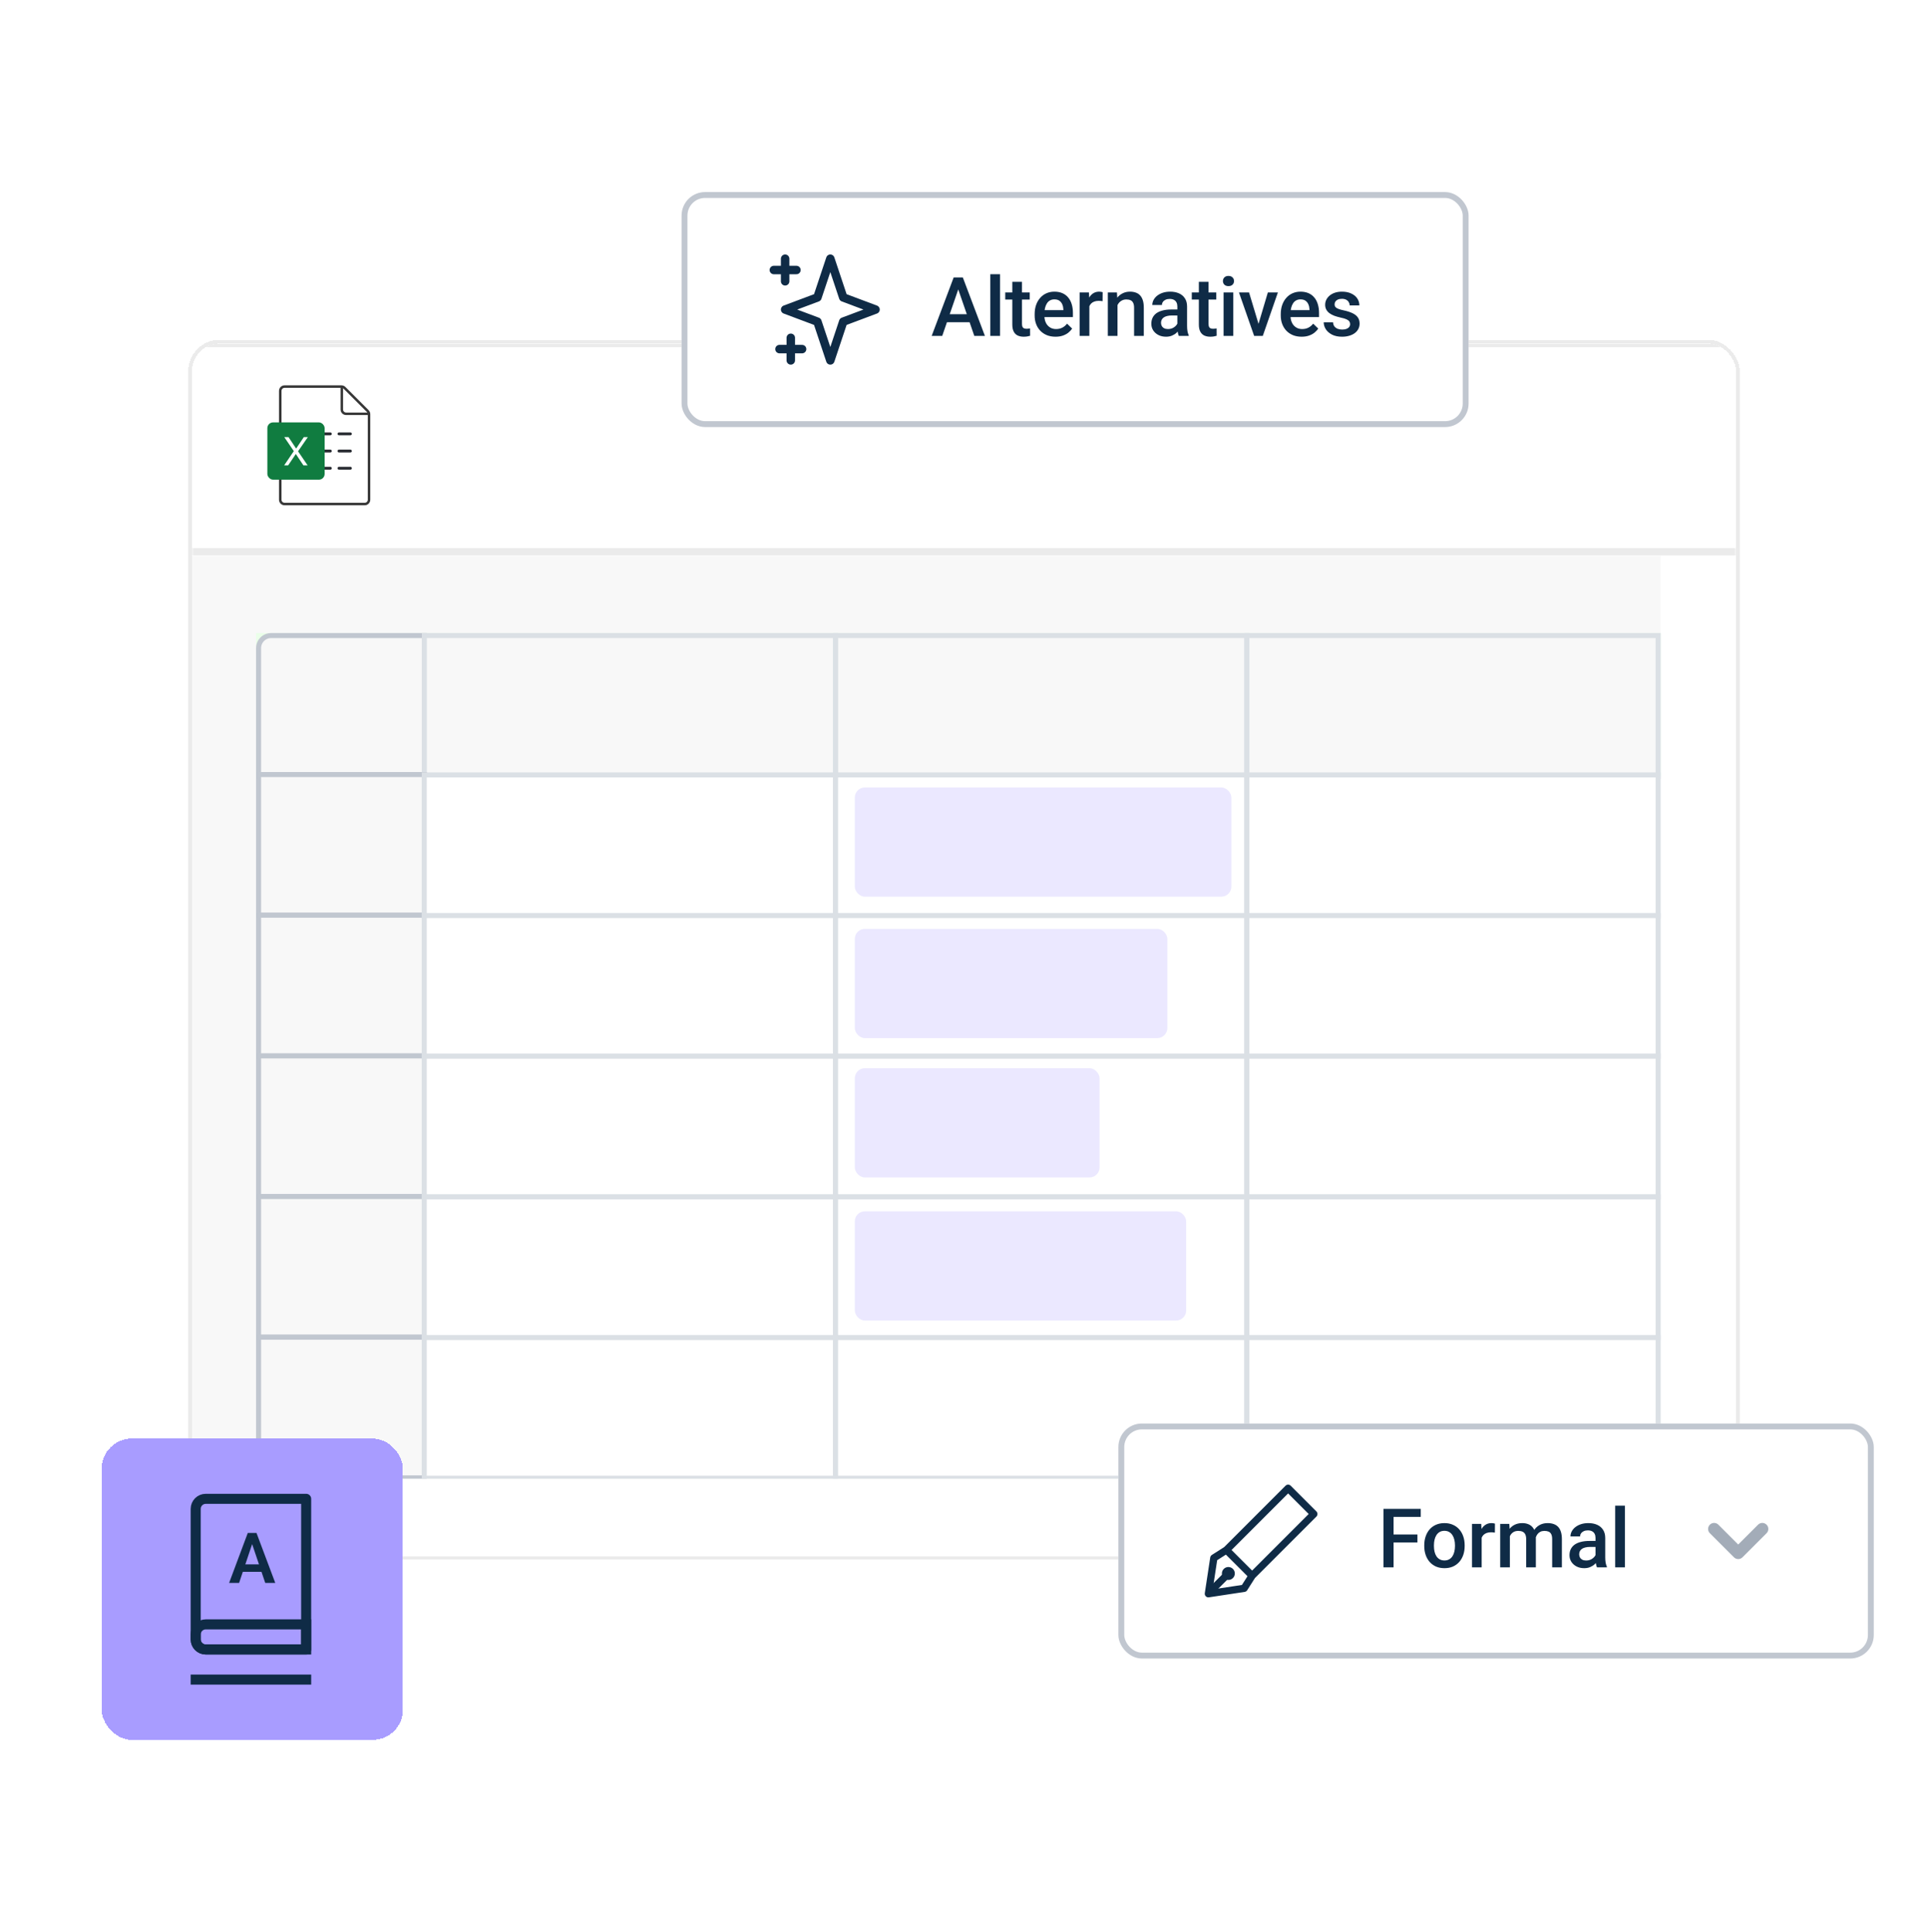 <svg width="512" height="513" viewBox="0 0 512 513" fill="none" xmlns="http://www.w3.org/2000/svg">
<g clip-path="url(#clip0_4932_7743)">
<g filter="url(#filter0_d_4932_7743)">
<g clip-path="url(#clip1_4932_7743)">
<mask id="path-3-outside-1_4932_7743" maskUnits="userSpaceOnUse" x="51" y="87.553" width="410" height="58" fill="black">
<rect fill="white" x="51" y="87.553" width="410" height="58"/>
<path d="M51 88.553H461V143.865H51V88.553Z"/>
</mask>
<path d="M51 88.553H461V143.865H51V88.553Z" fill="white" fill-opacity="0.85"/>
<path d="M51 89.534H461V87.571H51V89.534ZM461 142.884H51V144.847H461V142.884Z" fill="#EBEBEB" mask="url(#path-3-outside-1_4932_7743)"/>
<path d="M74.422 130.043V101.141C74.422 100.511 74.933 100 75.563 100H90.682C90.985 100 91.275 100.12 91.489 100.334L97.666 106.511C97.88 106.725 98 107.015 98 107.318V130.043C98 130.673 97.489 131.183 96.859 131.183H75.563C74.933 131.183 74.422 130.673 74.422 130.043Z" fill="white" stroke="#373737" stroke-width="0.665"/>
<path d="M90.774 100V106.085C90.774 106.715 91.285 107.225 91.915 107.225H98" stroke="#373737" stroke-width="0.665"/>
<path fill-rule="evenodd" clip-rule="evenodd" d="M93.436 112.55C93.436 112.76 93.266 112.93 93.056 112.93H90.014C89.804 112.93 89.633 112.76 89.633 112.55C89.633 112.34 89.804 112.169 90.014 112.169H93.056C93.266 112.169 93.436 112.34 93.436 112.55Z" fill="#292C32"/>
<path fill-rule="evenodd" clip-rule="evenodd" d="M88.112 112.549C88.112 112.759 87.942 112.93 87.732 112.93H84.69C84.48 112.93 84.31 112.759 84.31 112.549C84.31 112.339 84.48 112.169 84.69 112.169H87.732C87.942 112.169 88.112 112.339 88.112 112.549Z" fill="#292C32"/>
<path fill-rule="evenodd" clip-rule="evenodd" d="M93.436 117.113C93.436 117.323 93.266 117.493 93.056 117.493H90.014C89.804 117.493 89.633 117.323 89.633 117.113C89.633 116.903 89.804 116.733 90.014 116.733H93.056C93.266 116.733 93.436 116.903 93.436 117.113Z" fill="#292C32"/>
<path fill-rule="evenodd" clip-rule="evenodd" d="M88.112 117.113C88.112 117.323 87.942 117.493 87.732 117.493H84.69C84.48 117.493 84.31 117.323 84.31 117.113C84.31 116.903 84.48 116.733 84.69 116.733H87.732C87.942 116.733 88.112 116.903 88.112 117.113Z" fill="#292C32"/>
<path fill-rule="evenodd" clip-rule="evenodd" d="M93.436 121.676C93.436 121.886 93.266 122.057 93.056 122.057H90.014C89.804 122.057 89.633 121.886 89.633 121.676C89.633 121.466 89.804 121.296 90.014 121.296H93.056C93.266 121.296 93.436 121.466 93.436 121.676Z" fill="#292C32"/>
<path fill-rule="evenodd" clip-rule="evenodd" d="M88.112 121.676C88.112 121.886 87.942 122.057 87.732 122.057H84.69C84.48 122.057 84.31 121.886 84.31 121.676C84.31 121.466 84.48 121.296 84.69 121.296H87.732C87.942 121.296 88.112 121.466 88.112 121.676Z" fill="#292C32"/>
<rect x="71" y="109.507" width="15.211" height="15.211" rx="1.521" fill="#107C40"/>
<path d="M75.46 120.916L78.018 117.146V117.126L75.491 113.413H76.619L78.626 116.434H78.657L80.685 113.413H81.751L79.157 117.172V117.193L81.694 120.916H80.571L78.574 117.921H78.543L76.521 120.916H75.46Z" fill="white"/>
<g clip-path="url(#clip2_4932_7743)">
<rect width="391" height="245" transform="translate(50 145)" fill="white"/>
<rect x="50" y="145" width="498" height="245" fill="#F8F8F8"/>
<rect width="373" height="38" transform="translate(68 165.447)" fill="#EAFFE9"/>
<path d="M68.667 169.449C68.667 167.607 70.16 166.114 72.002 166.114H112.689V203.466H68.667V169.449Z" fill="#F8F8F8" stroke="#C1C7D0" stroke-width="1.334"/>
<path d="M112.689 166.114H221.904V203.466H112.689V166.114Z" fill="#F8F8F8" stroke="#DBE0E5" stroke-width="1.334"/>
<path d="M221.904 166.114H331.118V203.466H221.904V166.114Z" fill="#F8F8F8" stroke="#DBE0E5" stroke-width="1.334"/>
<path d="M331.118 166.114H440.333V203.466H331.118V166.114Z" fill="#F8F8F8" stroke="#DBE0E5" stroke-width="1.334"/>
<path d="M68.667 203.019H112.689V240.372H68.667V203.019Z" fill="#F8F8F8" stroke="#C1C7D0" stroke-width="1.334"/>
<path d="M68.667 240.372H112.689V277.724H68.667V240.372Z" fill="#F8F8F8" stroke="#C1C7D0" stroke-width="1.334"/>
<path d="M68.667 277.724H112.689V315.076H68.667V277.724Z" fill="#F8F8F8" stroke="#C1C7D0" stroke-width="1.334"/>
<path d="M68.667 315.076H112.689V352.428H68.667V315.076Z" fill="#F8F8F8" stroke="#C1C7D0" stroke-width="1.334"/>
<path d="M68.667 352.428H112.689V389.78H68.667V352.428Z" fill="#F8F8F8" stroke="#C1C7D0" stroke-width="1.334"/>
<path d="M112.667 203.114H221.889V240.466H112.667V203.114Z" fill="white" stroke="#DBE0E5" stroke-width="1.334"/>
<path d="M221.889 203.114H331.111V240.466H221.889V203.114Z" fill="white" stroke="#DBE0E5" stroke-width="1.334"/>
<path d="M331.111 203.114H440.333V240.466H331.111V203.114Z" fill="white" stroke="#DBE0E5" stroke-width="1.334"/>
<rect x="227" y="206.447" width="100" height="29" rx="2.668" fill="#EBE8FF"/>
<path d="M112.667 240.467H221.889V277.819H112.667V240.467Z" fill="white" stroke="#DBE0E5" stroke-width="1.334"/>
<path d="M221.889 240.467H331.111V277.819H221.889V240.467Z" fill="white" stroke="#DBE0E5" stroke-width="1.334"/>
<path d="M331.111 240.467H440.333V277.819H331.111V240.467Z" fill="white" stroke="#DBE0E5" stroke-width="1.334"/>
<rect x="227" y="244" width="83" height="29" rx="2.668" fill="#EBE8FF"/>
<path d="M112.667 277.819H221.889V315.171H112.667V277.819Z" fill="white" stroke="#DBE0E5" stroke-width="1.334"/>
<path d="M221.889 277.819H331.111V315.171H221.889V277.819Z" fill="white" stroke="#DBE0E5" stroke-width="1.334"/>
<path d="M331.111 277.819H440.333V315.171H331.111V277.819Z" fill="white" stroke="#DBE0E5" stroke-width="1.334"/>
<rect x="227" y="281" width="65" height="29" rx="2.668" fill="#EBE8FF"/>
<path d="M112.667 315.171H221.889V352.523H112.667V315.171Z" fill="white" stroke="#DBE0E5" stroke-width="1.334"/>
<path d="M221.889 315.171H331.111V352.523H221.889V315.171Z" fill="white" stroke="#DBE0E5" stroke-width="1.334"/>
<path d="M331.111 315.171H440.333V352.523H331.111V315.171Z" fill="white" stroke="#DBE0E5" stroke-width="1.334"/>
<rect x="227" y="319" width="88" height="29" rx="2.668" fill="#EBE8FF"/>
<path d="M112.667 352.523H221.889V389.875H112.667V352.523Z" fill="white" stroke="#DBE0E5" stroke-width="1.334"/>
<path d="M221.889 352.523H331.111V389.875H221.889V352.523Z" fill="white" stroke="#DBE0E5" stroke-width="1.334"/>
<path d="M331.111 352.523H440.333V389.875H331.111V352.523Z" fill="white" stroke="#DBE0E5" stroke-width="1.334"/>
</g>
</g>
<rect x="50.509" y="88.062" width="410.982" height="322.982" rx="7.794" stroke="#EBEBEB" stroke-width="0.982" shape-rendering="crispEdges"/>
</g>
<g filter="url(#filter1_dd_4932_7743)">
<rect x="181" y="39" width="209" height="62.4" rx="6.24" fill="white"/>
<rect x="181.78" y="39.78" width="207.44" height="60.84" rx="5.46" stroke="#C1C7D0" stroke-width="1.56"/>
<path d="M208.5 56.7V62.7M205.5 59.7H211.5M210 77.7V83.7M207 80.7H213M220.5 56.7L223.929 66.986L232.5 70.2L223.929 73.414L220.5 83.7L217.071 73.414L208.5 70.2L217.071 66.986L220.5 56.7Z" stroke="#0F2B46" stroke-width="2.25" stroke-linecap="round" stroke-linejoin="round"/>
<path d="M254.858 63.742L250.219 77.2H247.414L253.258 61.673H255.049L254.858 63.742ZM258.739 77.2L254.09 63.742L253.887 61.673H255.689L261.555 77.2H258.739ZM258.515 71.441V73.564H250.069V71.441H258.515ZM265.57 60.82V77.2H262.989V60.82H265.57ZM273.456 65.661V67.538H266.951V65.661H273.456ZM268.828 62.836H271.398V74.011C271.398 74.367 271.448 74.641 271.547 74.832C271.654 75.017 271.8 75.142 271.984 75.206C272.169 75.27 272.386 75.302 272.635 75.302C272.813 75.302 272.983 75.291 273.147 75.27C273.31 75.248 273.442 75.227 273.541 75.206L273.552 77.168C273.339 77.232 273.09 77.289 272.806 77.339C272.528 77.388 272.208 77.413 271.846 77.413C271.256 77.413 270.733 77.31 270.278 77.104C269.823 76.891 269.468 76.546 269.212 76.07C268.956 75.593 268.828 74.96 268.828 74.171V62.836ZM280.308 77.413C279.455 77.413 278.683 77.275 277.994 76.997C277.311 76.713 276.728 76.318 276.245 75.814C275.769 75.309 275.402 74.715 275.147 74.033C274.891 73.35 274.763 72.614 274.763 71.825V71.399C274.763 70.496 274.894 69.678 275.157 68.946C275.42 68.214 275.786 67.588 276.256 67.069C276.725 66.543 277.279 66.141 277.919 65.864C278.559 65.587 279.252 65.448 279.999 65.448C280.823 65.448 281.545 65.587 282.163 65.864C282.782 66.141 283.294 66.532 283.699 67.037C284.111 67.535 284.417 68.128 284.616 68.818C284.822 69.508 284.925 70.268 284.925 71.1V72.198H276.01V70.354H282.387V70.151C282.373 69.689 282.281 69.255 282.11 68.85C281.947 68.445 281.694 68.118 281.353 67.869C281.012 67.62 280.557 67.496 279.988 67.496C279.561 67.496 279.181 67.588 278.847 67.773C278.52 67.951 278.246 68.21 278.026 68.551C277.805 68.893 277.635 69.305 277.514 69.788C277.4 70.265 277.343 70.802 277.343 71.399V71.825C277.343 72.33 277.411 72.799 277.546 73.233C277.688 73.659 277.894 74.033 278.164 74.353C278.435 74.673 278.762 74.925 279.146 75.11C279.529 75.287 279.967 75.376 280.457 75.376C281.076 75.376 281.627 75.252 282.11 75.003C282.594 74.754 283.013 74.402 283.369 73.947L284.723 75.259C284.474 75.622 284.151 75.97 283.752 76.304C283.354 76.631 282.867 76.898 282.291 77.104C281.723 77.31 281.062 77.413 280.308 77.413ZM289.293 67.858V77.2H286.723V65.661H289.175L289.293 67.858ZM292.822 65.587L292.801 67.975C292.645 67.947 292.474 67.926 292.289 67.912C292.111 67.897 291.934 67.89 291.756 67.89C291.315 67.89 290.928 67.954 290.594 68.082C290.259 68.203 289.979 68.381 289.751 68.615C289.531 68.843 289.36 69.12 289.239 69.447C289.118 69.774 289.047 70.14 289.026 70.546L288.439 70.588C288.439 69.863 288.511 69.191 288.653 68.573C288.795 67.954 289.008 67.41 289.293 66.941C289.584 66.472 289.947 66.106 290.38 65.843C290.821 65.58 291.329 65.448 291.905 65.448C292.062 65.448 292.229 65.462 292.407 65.491C292.591 65.519 292.73 65.551 292.822 65.587ZM296.763 68.125V77.2H294.193V65.661H296.614L296.763 68.125ZM296.304 71.004L295.473 70.993C295.48 70.176 295.594 69.426 295.814 68.743C296.041 68.061 296.354 67.474 296.752 66.984C297.158 66.493 297.641 66.116 298.203 65.853C298.764 65.583 299.39 65.448 300.08 65.448C300.634 65.448 301.135 65.526 301.583 65.683C302.038 65.832 302.426 66.077 302.746 66.419C303.073 66.76 303.321 67.204 303.492 67.752C303.663 68.292 303.748 68.957 303.748 69.746V77.2H301.167V69.735C301.167 69.181 301.086 68.743 300.922 68.423C300.766 68.096 300.535 67.865 300.229 67.73C299.93 67.588 299.557 67.517 299.109 67.517C298.668 67.517 298.274 67.609 297.925 67.794C297.577 67.979 297.282 68.231 297.04 68.551C296.806 68.871 296.624 69.241 296.496 69.66C296.368 70.08 296.304 70.528 296.304 71.004ZM312.658 74.886V69.383C312.658 68.971 312.583 68.615 312.434 68.317C312.285 68.018 312.057 67.787 311.752 67.624C311.453 67.46 311.076 67.378 310.621 67.378C310.202 67.378 309.839 67.449 309.533 67.592C309.228 67.734 308.99 67.926 308.819 68.168C308.648 68.409 308.563 68.683 308.563 68.989H306.004C306.004 68.534 306.114 68.093 306.334 67.666C306.555 67.24 306.875 66.859 307.294 66.525C307.713 66.191 308.215 65.928 308.798 65.736C309.381 65.544 310.035 65.448 310.76 65.448C311.627 65.448 312.395 65.594 313.063 65.885C313.739 66.177 314.268 66.618 314.652 67.208C315.043 67.791 315.239 68.523 315.239 69.404V74.534C315.239 75.06 315.274 75.533 315.345 75.952C315.424 76.365 315.534 76.724 315.676 77.029V77.2H313.042C312.921 76.923 312.825 76.571 312.754 76.144C312.69 75.71 312.658 75.291 312.658 74.886ZM313.031 70.183L313.053 71.772H311.208C310.731 71.772 310.312 71.818 309.949 71.911C309.587 71.996 309.285 72.124 309.043 72.294C308.801 72.465 308.62 72.671 308.499 72.913C308.378 73.155 308.318 73.428 308.318 73.734C308.318 74.04 308.389 74.321 308.531 74.577C308.673 74.825 308.879 75.021 309.15 75.163C309.427 75.305 309.761 75.376 310.152 75.376C310.678 75.376 311.137 75.27 311.528 75.056C311.926 74.836 312.239 74.57 312.466 74.257C312.694 73.937 312.814 73.635 312.829 73.35L313.66 74.491C313.575 74.783 313.429 75.096 313.223 75.43C313.017 75.764 312.747 76.084 312.413 76.389C312.086 76.688 311.691 76.933 311.229 77.125C310.774 77.317 310.248 77.413 309.651 77.413C308.897 77.413 308.225 77.264 307.635 76.965C307.045 76.66 306.583 76.251 306.249 75.739C305.915 75.22 305.748 74.633 305.748 73.979C305.748 73.368 305.861 72.828 306.089 72.359C306.324 71.882 306.665 71.484 307.113 71.164C307.568 70.844 308.122 70.603 308.776 70.439C309.43 70.268 310.177 70.183 311.016 70.183H313.031ZM322.997 65.661V67.538H316.492V65.661H322.997ZM318.369 62.836H320.939V74.011C320.939 74.367 320.989 74.641 321.088 74.832C321.195 75.017 321.341 75.142 321.525 75.206C321.71 75.27 321.927 75.302 322.176 75.302C322.354 75.302 322.524 75.291 322.688 75.27C322.851 75.248 322.983 75.227 323.082 75.206L323.093 77.168C322.88 77.232 322.631 77.289 322.347 77.339C322.069 77.388 321.749 77.413 321.387 77.413C320.797 77.413 320.274 77.31 319.819 77.104C319.364 76.891 319.009 76.546 318.753 76.07C318.497 75.593 318.369 74.96 318.369 74.171V62.836ZM327.513 65.661V77.2H324.933V65.661H327.513ZM324.762 62.633C324.762 62.242 324.89 61.918 325.146 61.662C325.409 61.399 325.772 61.268 326.234 61.268C326.689 61.268 327.048 61.399 327.311 61.662C327.574 61.918 327.705 62.242 327.705 62.633C327.705 63.017 327.574 63.337 327.311 63.593C327.048 63.849 326.689 63.977 326.234 63.977C325.772 63.977 325.409 63.849 325.146 63.593C324.89 63.337 324.762 63.017 324.762 62.633ZM333.864 75.163L336.69 65.661H339.356L335.346 77.2H333.683L333.864 75.163ZM331.699 65.661L334.579 75.206L334.717 77.2H333.054L329.023 65.661H331.699ZM345.664 77.413C344.811 77.413 344.04 77.275 343.35 76.997C342.668 76.713 342.085 76.318 341.601 75.814C341.125 75.309 340.759 74.715 340.503 74.033C340.247 73.35 340.119 72.614 340.119 71.825V71.399C340.119 70.496 340.25 69.678 340.513 68.946C340.776 68.214 341.143 67.588 341.612 67.069C342.081 66.543 342.636 66.141 343.275 65.864C343.915 65.587 344.608 65.448 345.355 65.448C346.18 65.448 346.901 65.587 347.52 65.864C348.138 66.141 348.65 66.532 349.055 67.037C349.468 67.535 349.773 68.128 349.972 68.818C350.179 69.508 350.282 70.268 350.282 71.1V72.198H341.367V70.354H347.744V70.151C347.729 69.689 347.637 69.255 347.466 68.85C347.303 68.445 347.05 68.118 346.709 67.869C346.368 67.62 345.913 67.496 345.344 67.496C344.918 67.496 344.537 67.588 344.203 67.773C343.876 67.951 343.602 68.21 343.382 68.551C343.162 68.893 342.991 69.305 342.87 69.788C342.756 70.265 342.7 70.802 342.7 71.399V71.825C342.7 72.33 342.767 72.799 342.902 73.233C343.044 73.659 343.251 74.033 343.521 74.353C343.791 74.673 344.118 74.925 344.502 75.11C344.886 75.287 345.323 75.376 345.813 75.376C346.432 75.376 346.983 75.252 347.466 75.003C347.95 74.754 348.369 74.402 348.725 73.947L350.079 75.259C349.83 75.622 349.507 75.97 349.109 76.304C348.711 76.631 348.224 76.898 347.648 77.104C347.079 77.31 346.418 77.413 345.664 77.413ZM358.541 74.075C358.541 73.819 358.477 73.588 358.349 73.382C358.221 73.169 357.976 72.977 357.613 72.806C357.258 72.636 356.732 72.479 356.035 72.337C355.424 72.202 354.862 72.042 354.35 71.857C353.845 71.665 353.412 71.434 353.049 71.164C352.687 70.894 352.406 70.574 352.207 70.204C352.008 69.835 351.908 69.408 351.908 68.925C351.908 68.455 352.011 68.011 352.217 67.592C352.424 67.172 352.719 66.802 353.103 66.483C353.486 66.163 353.952 65.91 354.5 65.725C355.054 65.541 355.673 65.448 356.355 65.448C357.322 65.448 358.15 65.612 358.84 65.939C359.537 66.259 360.07 66.696 360.439 67.25C360.809 67.798 360.994 68.416 360.994 69.106H358.424C358.424 68.8 358.346 68.516 358.189 68.253C358.04 67.983 357.812 67.766 357.507 67.602C357.201 67.432 356.817 67.346 356.355 67.346C355.914 67.346 355.548 67.418 355.257 67.56C354.972 67.695 354.759 67.873 354.617 68.093C354.482 68.313 354.414 68.555 354.414 68.818C354.414 69.01 354.45 69.184 354.521 69.341C354.599 69.49 354.727 69.629 354.905 69.756C355.082 69.877 355.324 69.991 355.63 70.098C355.943 70.204 356.334 70.307 356.803 70.407C357.685 70.592 358.442 70.83 359.074 71.121C359.714 71.406 360.205 71.775 360.546 72.231C360.887 72.678 361.058 73.247 361.058 73.937C361.058 74.449 360.948 74.918 360.727 75.344C360.514 75.764 360.201 76.13 359.789 76.443C359.377 76.749 358.882 76.987 358.307 77.157C357.738 77.328 357.098 77.413 356.387 77.413C355.342 77.413 354.457 77.228 353.732 76.859C353.007 76.482 352.456 76.002 352.079 75.419C351.709 74.829 351.524 74.218 351.524 73.585H354.009C354.037 74.061 354.169 74.442 354.404 74.726C354.645 75.003 354.944 75.206 355.299 75.334C355.662 75.455 356.035 75.515 356.419 75.515C356.881 75.515 357.269 75.455 357.581 75.334C357.894 75.206 358.132 75.035 358.296 74.822C358.459 74.602 358.541 74.353 358.541 74.075Z" fill="#0F2B46"/>
</g>
<g filter="url(#filter2_dd_4932_7743)">
<rect x="27" y="370" width="80" height="80" rx="8" fill="#A89CFF" shape-rendering="crispEdges"/>
<path d="M59.97 386H81.306V426.003H54.638C53.165 426.003 51.971 424.809 51.971 423.337L51.971 395.334L51.971 388.667C51.971 387.194 53.165 386 54.638 386H59.97Z" stroke="#0F2B46" stroke-width="2.667" stroke-linejoin="round"/>
<path d="M81.307 426.002V419.335H54.639C53.167 419.335 51.973 420.529 51.973 422.002V423.335C51.973 424.808 53.167 426.002 54.639 426.002H81.307Z" stroke="#0F2B46" stroke-width="2.667"/>
<path d="M50.639 434L82.639 434" stroke="#0F2B46" stroke-width="2.667"/>
<path d="M67.276 397.078L63.494 408.335H60.841L65.8 395.064H67.495L67.276 397.078ZM70.439 408.335L66.638 397.078L66.41 395.064H68.115L73.101 408.335H70.439ZM70.266 403.404V405.382H63.147V403.404H70.266Z" fill="#0F2B46"/>
</g>
<g filter="url(#filter3_dd_4932_7743)">
<rect x="297" y="374" width="200.6" height="62.4" rx="6.24" fill="white"/>
<rect x="297.78" y="374.78" width="199.04" height="60.84" rx="5.46" stroke="#C1C7D0" stroke-width="1.56"/>
<path d="M325.684 407.587L322.342 409.715L320.9 419.2L330.386 417.758L332.513 414.416M325.684 407.587L342.071 391.2L348.9 398.029L332.513 414.416M325.684 407.587L332.513 414.416" stroke="#0F2B46" stroke-width="1.932" stroke-linejoin="round"/>
<circle cx="326.204" cy="413.822" r="1.717" transform="rotate(-45 326.204 413.822)" fill="#0F2B46"/>
<path d="M321.168 418.856L326.632 413.393" stroke="#0F2B46" stroke-width="1.931" stroke-linejoin="round"/>
<path d="M370.075 396.673V412.2H367.398V396.673H370.075ZM376.409 403.466V405.588H369.392V403.466H376.409ZM377.294 396.673V398.806H369.392V396.673H377.294ZM378.227 406.559V406.313C378.227 405.482 378.348 404.71 378.59 403.999C378.832 403.281 379.18 402.659 379.635 402.133C380.097 401.6 380.659 401.188 381.32 400.896C381.988 400.597 382.742 400.448 383.581 400.448C384.427 400.448 385.18 400.597 385.842 400.896C386.51 401.188 387.075 401.6 387.537 402.133C387.999 402.659 388.351 403.281 388.593 403.999C388.835 404.71 388.955 405.482 388.955 406.313V406.559C388.955 407.39 388.835 408.162 388.593 408.873C388.351 409.584 387.999 410.206 387.537 410.739C387.075 411.265 386.513 411.677 385.852 411.976C385.191 412.267 384.441 412.413 383.602 412.413C382.756 412.413 381.999 412.267 381.331 411.976C380.67 411.677 380.108 411.265 379.646 410.739C379.184 410.206 378.832 409.584 378.59 408.873C378.348 408.162 378.227 407.39 378.227 406.559ZM380.797 406.313V406.559C380.797 407.078 380.851 407.568 380.957 408.03C381.064 408.492 381.231 408.898 381.459 409.246C381.686 409.594 381.978 409.868 382.333 410.067C382.689 410.266 383.112 410.366 383.602 410.366C384.078 410.366 384.491 410.266 384.839 410.067C385.195 409.868 385.486 409.594 385.714 409.246C385.941 408.898 386.108 408.492 386.215 408.03C386.329 407.568 386.385 407.078 386.385 406.559V406.313C386.385 405.802 386.329 405.318 386.215 404.863C386.108 404.401 385.938 403.992 385.703 403.637C385.475 403.281 385.184 403.004 384.828 402.805C384.48 402.599 384.064 402.496 383.581 402.496C383.097 402.496 382.678 402.599 382.322 402.805C381.974 403.004 381.686 403.281 381.459 403.637C381.231 403.992 381.064 404.401 380.957 404.863C380.851 405.318 380.797 405.802 380.797 406.313ZM393.472 402.858V412.2H390.902V400.661H393.355L393.472 402.858ZM397.002 400.587L396.98 402.976C396.824 402.947 396.653 402.926 396.469 402.912C396.291 402.897 396.113 402.89 395.935 402.89C395.495 402.89 395.107 402.954 394.773 403.082C394.439 403.203 394.158 403.381 393.93 403.615C393.71 403.843 393.539 404.12 393.419 404.447C393.298 404.774 393.227 405.14 393.205 405.546L392.619 405.588C392.619 404.863 392.69 404.191 392.832 403.573C392.974 402.954 393.188 402.41 393.472 401.941C393.763 401.472 394.126 401.106 394.56 400.843C395 400.58 395.509 400.448 396.085 400.448C396.241 400.448 396.408 400.462 396.586 400.491C396.771 400.519 396.909 400.551 397.002 400.587ZM400.964 403.008V412.2H398.394V400.661H400.814L400.964 403.008ZM400.548 406.004L399.673 405.993C399.673 405.197 399.773 404.461 399.972 403.786C400.171 403.111 400.462 402.524 400.846 402.026C401.23 401.522 401.707 401.134 402.275 400.864C402.851 400.587 403.516 400.448 404.27 400.448C404.796 400.448 405.275 400.526 405.709 400.683C406.15 400.832 406.53 401.07 406.85 401.397C407.177 401.724 407.426 402.144 407.597 402.656C407.774 403.167 407.863 403.786 407.863 404.511V412.2H405.293V404.735C405.293 404.173 405.208 403.733 405.037 403.413C404.874 403.093 404.636 402.865 404.323 402.73C404.017 402.588 403.651 402.517 403.224 402.517C402.741 402.517 402.329 402.609 401.987 402.794C401.653 402.979 401.38 403.231 401.166 403.551C400.953 403.871 400.797 404.241 400.697 404.66C400.598 405.08 400.548 405.528 400.548 406.004ZM407.703 405.322L406.498 405.588C406.498 404.892 406.594 404.234 406.786 403.615C406.985 402.99 407.273 402.442 407.65 401.973C408.034 401.497 408.507 401.124 409.068 400.853C409.63 400.583 410.273 400.448 410.999 400.448C411.589 400.448 412.115 400.53 412.577 400.693C413.046 400.85 413.444 401.099 413.771 401.44C414.098 401.781 414.347 402.225 414.518 402.773C414.688 403.313 414.774 403.967 414.774 404.735V412.2H412.193V404.724C412.193 404.141 412.108 403.69 411.937 403.37C411.773 403.05 411.539 402.83 411.233 402.709C410.927 402.581 410.561 402.517 410.135 402.517C409.737 402.517 409.385 402.592 409.079 402.741C408.78 402.883 408.528 403.086 408.322 403.349C408.116 403.605 407.959 403.9 407.853 404.234C407.753 404.568 407.703 404.931 407.703 405.322ZM423.705 409.886V404.383C423.705 403.971 423.63 403.615 423.481 403.317C423.332 403.018 423.104 402.787 422.799 402.624C422.5 402.46 422.123 402.378 421.668 402.378C421.249 402.378 420.886 402.449 420.58 402.592C420.275 402.734 420.037 402.926 419.866 403.167C419.695 403.409 419.61 403.683 419.61 403.989H417.051C417.051 403.534 417.161 403.093 417.381 402.666C417.602 402.24 417.921 401.859 418.341 401.525C418.76 401.191 419.262 400.928 419.845 400.736C420.428 400.544 421.082 400.448 421.807 400.448C422.674 400.448 423.442 400.594 424.11 400.885C424.786 401.177 425.315 401.618 425.699 402.208C426.09 402.791 426.286 403.523 426.286 404.405V409.534C426.286 410.06 426.321 410.533 426.392 410.952C426.471 411.365 426.581 411.724 426.723 412.029V412.2H424.089C423.968 411.923 423.872 411.571 423.801 411.144C423.737 410.711 423.705 410.291 423.705 409.886ZM424.078 405.183L424.1 406.772H422.255C421.778 406.772 421.359 406.818 420.996 406.911C420.634 406.996 420.332 407.124 420.09 407.294C419.848 407.465 419.667 407.671 419.546 407.913C419.425 408.155 419.365 408.428 419.365 408.734C419.365 409.04 419.436 409.321 419.578 409.577C419.72 409.825 419.926 410.021 420.196 410.163C420.474 410.305 420.808 410.376 421.199 410.376C421.725 410.376 422.184 410.27 422.575 410.056C422.973 409.836 423.286 409.569 423.513 409.257C423.741 408.937 423.861 408.635 423.876 408.35L424.707 409.491C424.622 409.783 424.476 410.096 424.27 410.43C424.064 410.764 423.794 411.084 423.46 411.389C423.133 411.688 422.738 411.933 422.276 412.125C421.821 412.317 421.295 412.413 420.698 412.413C419.944 412.413 419.272 412.264 418.682 411.965C418.092 411.66 417.63 411.251 417.296 410.739C416.962 410.22 416.795 409.633 416.795 408.979C416.795 408.368 416.908 407.828 417.136 407.358C417.371 406.882 417.712 406.484 418.16 406.164C418.615 405.844 419.169 405.602 419.823 405.439C420.477 405.268 421.224 405.183 422.063 405.183H424.078ZM431.506 395.82V412.2H428.925V395.82H431.506Z" fill="#0F2B46"/>
<path fill-rule="evenodd" clip-rule="evenodd" d="M454.069 400.869C454.694 400.244 455.707 400.244 456.331 400.869L461.6 406.137L466.869 400.869C467.494 400.244 468.507 400.244 469.131 400.869C469.756 401.493 469.756 402.506 469.131 403.131L462.731 409.531C462.107 410.156 461.094 410.156 460.469 409.531L454.069 403.131C453.444 402.506 453.444 401.493 454.069 400.869Z" fill="#A3ACB8"/>
</g>
</g>
<defs>
<filter id="filter0_d_4932_7743" x="42.051" y="82.26" width="427.898" height="339.898" filterUnits="userSpaceOnUse" color-interpolation-filters="sRGB">
<feFlood flood-opacity="0" result="BackgroundImageFix"/>
<feColorMatrix in="SourceAlpha" type="matrix" values="0 0 0 0 0 0 0 0 0 0 0 0 0 0 0 0 0 0 127 0" result="hardAlpha"/>
<feOffset dy="2.656"/>
<feGaussianBlur stdDeviation="3.984"/>
<feComposite in2="hardAlpha" operator="out"/>
<feColorMatrix type="matrix" values="0 0 0 0 0 0 0 0 0 0 0 0 0 0 0 0 0 0 0.1 0"/>
<feBlend mode="normal" in2="BackgroundImageFix" result="effect1_dropShadow_4932_7743"/>
<feBlend mode="normal" in="SourceGraphic" in2="effect1_dropShadow_4932_7743" result="shape"/>
</filter>
<filter id="filter1_dd_4932_7743" x="147" y="13" width="277" height="130.4" filterUnits="userSpaceOnUse" color-interpolation-filters="sRGB">
<feFlood flood-opacity="0" result="BackgroundImageFix"/>
<feColorMatrix in="SourceAlpha" type="matrix" values="0 0 0 0 0 0 0 0 0 0 0 0 0 0 0 0 0 0 127 0" result="hardAlpha"/>
<feOffset dy="4"/>
<feGaussianBlur stdDeviation="8"/>
<feComposite in2="hardAlpha" operator="out"/>
<feColorMatrix type="matrix" values="0 0 0 0 0.086 0 0 0 0 0.11 0 0 0 0 0.137 0 0 0 0.1 0"/>
<feBlend mode="normal" in2="BackgroundImageFix" result="effect1_dropShadow_4932_7743"/>
<feColorMatrix in="SourceAlpha" type="matrix" values="0 0 0 0 0 0 0 0 0 0 0 0 0 0 0 0 0 0 127 0" result="hardAlpha"/>
<feMorphology radius="2" operator="dilate" in="SourceAlpha" result="effect2_dropShadow_4932_7743"/>
<feOffset dy="8"/>
<feGaussianBlur stdDeviation="16"/>
<feComposite in2="hardAlpha" operator="out"/>
<feColorMatrix type="matrix" values="0 0 0 0 0.086 0 0 0 0 0.11 0 0 0 0 0.137 0 0 0 0.05 0"/>
<feBlend mode="normal" in2="effect1_dropShadow_4932_7743" result="effect2_dropShadow_4932_7743"/>
<feBlend mode="normal" in="SourceGraphic" in2="effect2_dropShadow_4932_7743" result="shape"/>
</filter>
<filter id="filter2_dd_4932_7743" x="-7" y="344" width="148" height="148" filterUnits="userSpaceOnUse" color-interpolation-filters="sRGB">
<feFlood flood-opacity="0" result="BackgroundImageFix"/>
<feColorMatrix in="SourceAlpha" type="matrix" values="0 0 0 0 0 0 0 0 0 0 0 0 0 0 0 0 0 0 127 0" result="hardAlpha"/>
<feOffset dy="4"/>
<feGaussianBlur stdDeviation="8"/>
<feComposite in2="hardAlpha" operator="out"/>
<feColorMatrix type="matrix" values="0 0 0 0 0.086 0 0 0 0 0.11 0 0 0 0 0.137 0 0 0 0.1 0"/>
<feBlend mode="normal" in2="BackgroundImageFix" result="effect1_dropShadow_4932_7743"/>
<feColorMatrix in="SourceAlpha" type="matrix" values="0 0 0 0 0 0 0 0 0 0 0 0 0 0 0 0 0 0 127 0" result="hardAlpha"/>
<feMorphology radius="2" operator="dilate" in="SourceAlpha" result="effect2_dropShadow_4932_7743"/>
<feOffset dy="8"/>
<feGaussianBlur stdDeviation="16"/>
<feComposite in2="hardAlpha" operator="out"/>
<feColorMatrix type="matrix" values="0 0 0 0 0.086 0 0 0 0 0.11 0 0 0 0 0.137 0 0 0 0.05 0"/>
<feBlend mode="normal" in2="effect1_dropShadow_4932_7743" result="effect2_dropShadow_4932_7743"/>
<feBlend mode="normal" in="SourceGraphic" in2="effect2_dropShadow_4932_7743" result="shape"/>
</filter>
<filter id="filter3_dd_4932_7743" x="280" y="359" width="234.6" height="96.4" filterUnits="userSpaceOnUse" color-interpolation-filters="sRGB">
<feFlood flood-opacity="0" result="BackgroundImageFix"/>
<feColorMatrix in="SourceAlpha" type="matrix" values="0 0 0 0 0 0 0 0 0 0 0 0 0 0 0 0 0 0 127 0" result="hardAlpha"/>
<feOffset dy="2"/>
<feGaussianBlur stdDeviation="4"/>
<feComposite in2="hardAlpha" operator="out"/>
<feColorMatrix type="matrix" values="0 0 0 0 0.086 0 0 0 0 0.11 0 0 0 0 0.137 0 0 0 0.1 0"/>
<feBlend mode="normal" in2="BackgroundImageFix" result="effect1_dropShadow_4932_7743"/>
<feColorMatrix in="SourceAlpha" type="matrix" values="0 0 0 0 0 0 0 0 0 0 0 0 0 0 0 0 0 0 127 0" result="hardAlpha"/>
<feMorphology radius="1" operator="dilate" in="SourceAlpha" result="effect2_dropShadow_4932_7743"/>
<feOffset dy="2"/>
<feGaussianBlur stdDeviation="8"/>
<feComposite in2="hardAlpha" operator="out"/>
<feColorMatrix type="matrix" values="0 0 0 0 0.086 0 0 0 0 0.11 0 0 0 0 0.137 0 0 0 0.05 0"/>
<feBlend mode="normal" in2="effect1_dropShadow_4932_7743" result="effect2_dropShadow_4932_7743"/>
<feBlend mode="normal" in="SourceGraphic" in2="effect2_dropShadow_4932_7743" result="shape"/>
</filter>
<clipPath id="clip0_4932_7743">
<rect width="512" height="512" fill="white" transform="translate(0 0.553)"/>
</clipPath>
<clipPath id="clip1_4932_7743">
<rect x="51" y="88.553" width="410" height="322" rx="7.303" fill="white"/>
</clipPath>
<clipPath id="clip2_4932_7743">
<rect width="391" height="245" fill="white" transform="translate(50 145)"/>
</clipPath>
</defs>
</svg>
